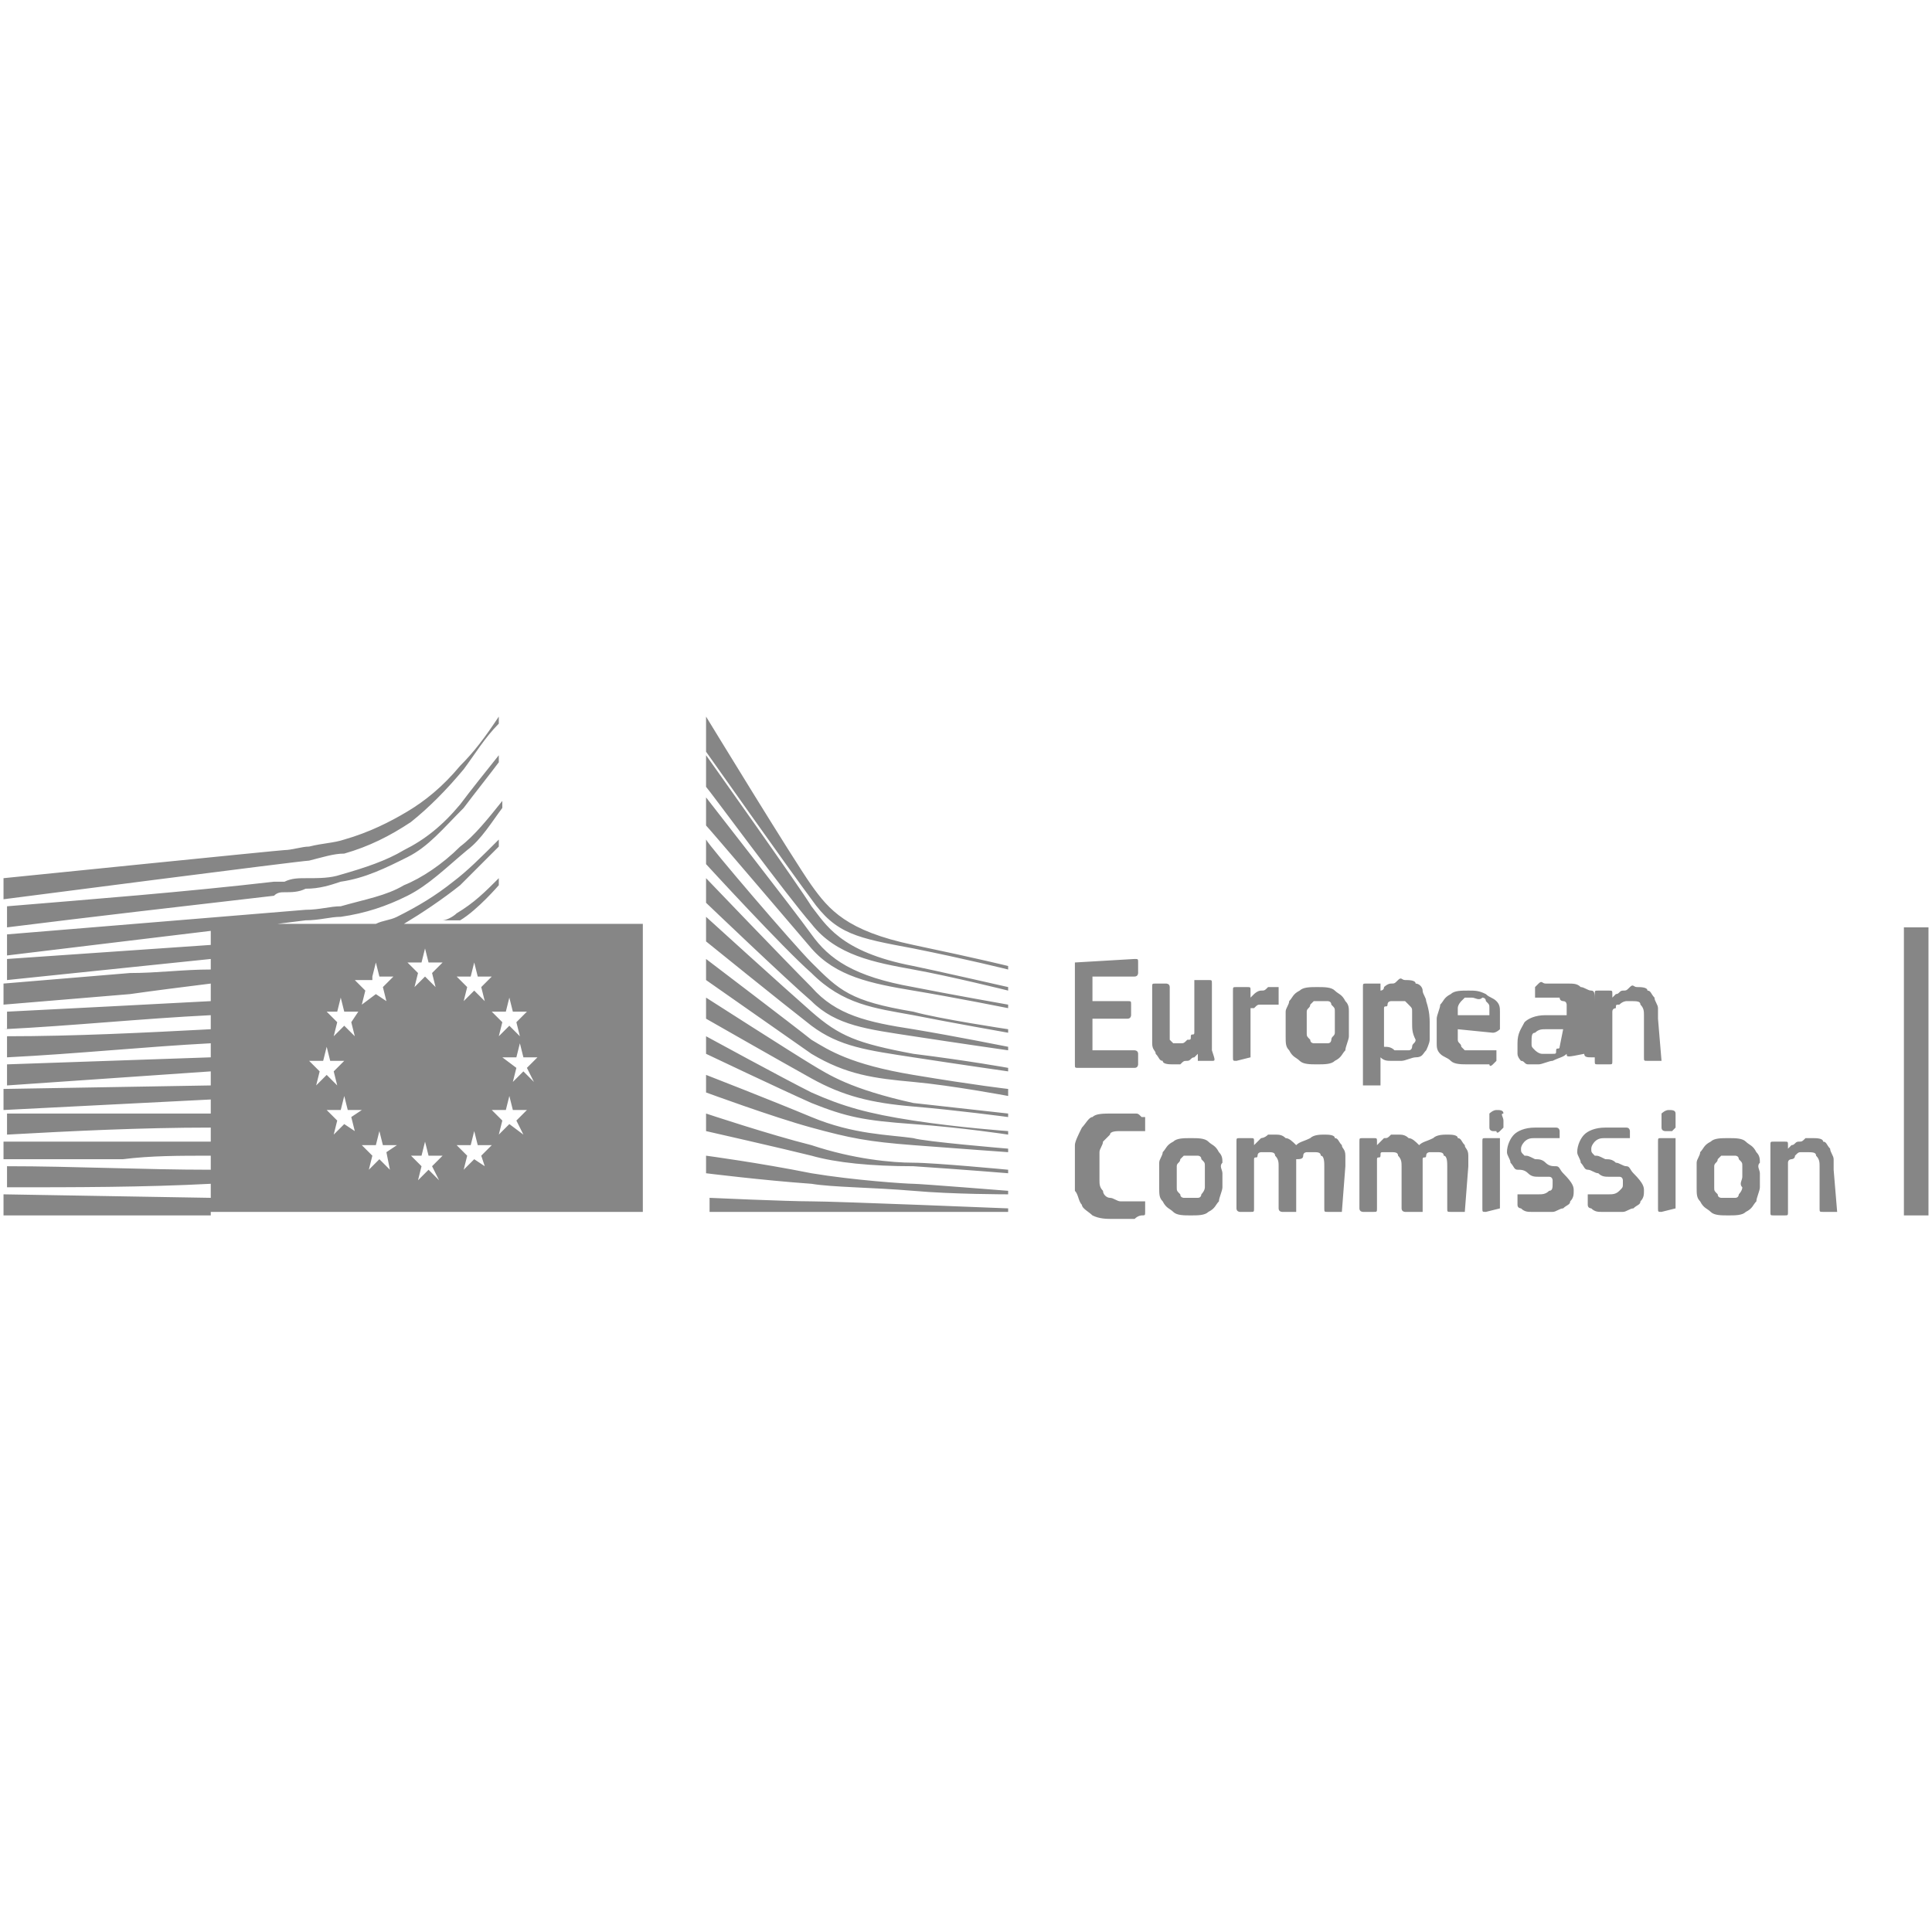 <?xml version="1.0" encoding="utf-8"?>
<!-- Generator: Adobe Illustrator 25.2.1, SVG Export Plug-In . SVG Version: 6.00 Build 0)  -->
<svg version="1.1" id="Capa_1" xmlns="http://www.w3.org/2000/svg" xmlns:xlink="http://www.w3.org/1999/xlink" x="0px" y="0px"
	 viewBox="0 0 55 55" style="enable-background:new 0 0 55 55;" xml:space="preserve">
<style type="text/css">
	.st0{fill:#868686;}
</style>
<path class="st0" d="M30.6,27.4C30.6,27.4,30.6,27.4,30.6,27.4l1.7-0.1c0.1,0,0.1,0,0.1,0.1v0.3c0,0,0,0.1-0.1,0.1h-1.2v0.7h1
	c0.1,0,0.1,0,0.1,0.1v0.3c0,0,0,0.1-0.1,0.1h-1v0.9h1.2c0,0,0.1,0,0.1,0.1v0.3c0,0,0,0.1-0.1,0.1h-1.6c-0.1,0-0.1,0-0.1-0.1V27.4z
	 M34.5,30.2h-0.3c0,0,0,0-0.1,0c0,0,0,0,0-0.1V30l0,0c0,0-0.1,0.1-0.1,0.1c-0.1,0-0.1,0.1-0.2,0.1c-0.1,0-0.1,0-0.2,0.1
	c-0.1,0-0.1,0-0.2,0c-0.1,0-0.3,0-0.3-0.1c-0.1,0-0.1-0.1-0.2-0.2c0-0.1-0.1-0.1-0.1-0.3s0-0.2,0-0.3v-1.3c0-0.1,0-0.1,0.1-0.1h0.3
	c0,0,0.1,0,0.1,0.1v1.2c0,0.1,0,0.1,0,0.2c0,0,0,0.1,0,0.1c0,0,0.1,0.1,0.1,0.1c0,0,0.1,0,0.1,0c0,0,0.1,0,0.1,0
	c0.1,0,0.1,0,0.2-0.1c0.1,0,0.1,0,0.1-0.1s0.1,0,0.1-0.1v-1.4c0,0,0,0,0-0.1c0,0,0,0,0.1,0h0.3c0.1,0,0.1,0,0.1,0.1v1.9
	C34.6,30.2,34.6,30.2,34.5,30.2z M35.6,30.1C35.6,30.2,35.6,30.2,35.6,30.1l-0.4,0.1c-0.1,0-0.1,0-0.1-0.1v-1.9c0-0.1,0-0.1,0.1-0.1
	h0.3c0.1,0,0.1,0,0.1,0.1v0.2l0,0c0,0,0.1-0.1,0.1-0.1c0,0,0.1-0.1,0.2-0.1c0.1,0,0.1,0,0.2-0.1c0.1,0,0.1,0,0.2,0c0,0,0,0,0.1,0
	c0,0,0,0,0,0.1l0,0.3c0,0,0,0.1,0,0.1c0,0,0,0-0.1,0c-0.1,0-0.1,0-0.2,0c-0.1,0-0.1,0-0.2,0c-0.1,0-0.1,0-0.2,0.1
	c-0.1,0-0.1,0-0.1,0L35.6,30.1L35.6,30.1z M38.4,29.1c0,0.1,0,0.3,0,0.4c0,0.1-0.1,0.3-0.1,0.4c-0.1,0.1-0.1,0.2-0.3,0.3
	c-0.1,0.1-0.3,0.1-0.5,0.1s-0.4,0-0.5-0.1c-0.1-0.1-0.2-0.1-0.3-0.3c-0.1-0.1-0.1-0.2-0.1-0.4c0-0.1,0-0.3,0-0.4c0-0.1,0-0.2,0-0.3
	c0-0.1,0.1-0.2,0.1-0.3c0.1-0.1,0.1-0.2,0.3-0.3c0.1-0.1,0.3-0.1,0.5-0.1s0.4,0,0.5,0.1c0.1,0.1,0.2,0.1,0.3,0.3
	c0.1,0.1,0.1,0.2,0.1,0.3S38.4,29,38.4,29.1z M38,29.1c0-0.1,0-0.2,0-0.3c0-0.1,0-0.1-0.1-0.2c0-0.1-0.1-0.1-0.1-0.1
	c-0.1,0-0.1,0-0.2,0c-0.1,0-0.2,0-0.2,0c0,0-0.1,0.1-0.1,0.1c0,0.1-0.1,0.1-0.1,0.2c0,0.1,0,0.2,0,0.3c0,0.1,0,0.2,0,0.3
	c0,0.1,0,0.1,0.1,0.2c0,0.1,0.1,0.1,0.1,0.1c0,0,0.1,0,0.2,0c0.1,0,0.2,0,0.2,0c0.1,0,0.1-0.1,0.1-0.1c0-0.1,0.1-0.1,0.1-0.2
	C38,29.4,38,29.3,38,29.1z M40.7,29.1c0,0.2,0,0.3,0,0.5c0,0.1-0.1,0.3-0.1,0.3c-0.1,0.1-0.1,0.2-0.3,0.2c-0.1,0-0.3,0.1-0.4,0.1
	c-0.1,0-0.1,0-0.3,0c-0.1,0-0.2,0-0.3-0.1l0,0v0.7c0,0,0,0,0,0.1c0,0,0,0-0.1,0h-0.3c0,0-0.1,0-0.1,0s0,0,0-0.1v-2.7
	c0-0.1,0-0.1,0.1-0.1h0.3c0,0,0,0,0.1,0c0,0,0,0,0,0.1v0.1h0c0,0,0.1,0,0.1-0.1c0,0,0.1-0.1,0.2-0.1s0.1,0,0.2-0.1s0.1,0,0.2,0
	c0.1,0,0.3,0,0.3,0.1c0.1,0,0.2,0.1,0.2,0.2s0.1,0.2,0.1,0.3C40.7,28.8,40.7,29,40.7,29.1z M40.2,29.1c0-0.1,0-0.3,0-0.3
	c0-0.1,0-0.1-0.1-0.2c0,0-0.1-0.1-0.1-0.1c0,0-0.1,0-0.1,0c0,0-0.1,0-0.1,0c-0.1,0-0.1,0-0.2,0c0,0-0.1,0-0.1,0.1s-0.1,0-0.1,0.1
	v1.1c0.1,0,0.2,0,0.3,0.1c0.1,0,0.1,0,0.2,0c0.1,0,0.1,0,0.2,0s0.1-0.1,0.1-0.1c0-0.1,0.1-0.1,0.1-0.2
	C40.2,29.4,40.2,29.3,40.2,29.1z M41.5,29.3c0,0.1,0,0.2,0,0.3c0,0.1,0.1,0.1,0.1,0.2c0,0,0.1,0.1,0.1,0.1c0.1,0,0.1,0,0.2,0
	c0.1,0,0.2,0,0.3,0c0.1,0,0.2,0,0.3,0c0,0,0.1,0,0.1,0c0,0,0,0,0,0.1l0,0.1c0,0,0,0.1,0,0.1s0,0-0.1,0.1s-0.1,0-0.1,0
	c-0.1,0-0.1,0-0.2,0c-0.1,0-0.1,0-0.2,0c-0.1,0-0.1,0-0.2,0c-0.2,0-0.4,0-0.5-0.1s-0.2-0.1-0.3-0.2c-0.1-0.1-0.1-0.2-0.1-0.3
	c0-0.1,0-0.3,0-0.4c0-0.1,0-0.2,0-0.3c0-0.1,0.1-0.3,0.1-0.4c0.1-0.1,0.1-0.2,0.3-0.3c0.1-0.1,0.3-0.1,0.5-0.1c0.2,0,0.3,0,0.5,0.1
	c0.1,0.1,0.2,0.1,0.3,0.2c0.1,0.1,0.1,0.2,0.1,0.3c0,0.1,0,0.2,0,0.3c0,0.1,0,0.1,0,0.2c0,0-0.1,0.1-0.2,0.1L41.5,29.3L41.5,29.3z
	 M41.9,28.4c-0.1,0-0.1,0-0.2,0c0,0-0.1,0.1-0.1,0.1c0,0-0.1,0.1-0.1,0.2c0,0.1,0,0.1,0,0.2h0.9c0-0.1,0-0.1,0-0.2
	c0-0.1,0-0.1-0.1-0.2c0-0.1-0.1-0.1-0.1-0.1C42.1,28.5,42,28.4,41.9,28.4z M44.6,30c-0.1,0.1-0.2,0.1-0.4,0.2
	c-0.1,0-0.3,0.1-0.4,0.1c-0.1,0-0.2,0-0.3,0c-0.1,0-0.1-0.1-0.2-0.1c0,0-0.1-0.1-0.1-0.2c0-0.1,0-0.1,0-0.3c0-0.3,0.1-0.4,0.2-0.6
	c0.1-0.1,0.3-0.2,0.6-0.2h0.6v-0.1c0-0.1,0-0.1,0-0.2c0,0,0-0.1-0.1-0.1c0,0-0.1,0-0.1-0.1c-0.1,0-0.1,0-0.2,0c0,0-0.1,0-0.1,0
	c0,0-0.1,0-0.1,0s-0.1,0-0.1,0c0,0-0.1,0-0.1,0c0,0-0.1,0-0.1,0c0,0,0,0,0-0.1l0-0.1c0,0,0,0,0-0.1c0,0,0,0,0.1-0.1s0.1,0,0.2,0
	c0.1,0,0.1,0,0.2,0c0.1,0,0.1,0,0.2,0c0.1,0,0.1,0,0.2,0c0.2,0,0.3,0,0.4,0.1c0.1,0,0.2,0.1,0.3,0.1s0.1,0.1,0.1,0.3
	c0,0.1,0,0.2,0,0.3v0.8c0,0,0,0.1,0,0.1s0,0,0,0.1s0,0,0,0s0,0,0.1,0c0,0,0,0,0.1,0c0,0,0,0,0,0v0.2c0,0,0,0.1-0.1,0.1
	c0,0-0.1,0-0.1,0c0,0-0.1,0-0.1,0c-0.1,0-0.2,0-0.2-0.1C44.6,30.1,44.6,30.1,44.6,30L44.6,30z M44.5,29.3H44c-0.1,0-0.2,0-0.3,0.1
	c-0.1,0-0.1,0.1-0.1,0.3c0,0.1,0,0.1,0.1,0.2c0,0,0.1,0.1,0.2,0.1c0,0,0.1,0,0.1,0c0.1,0,0.1,0,0.2,0c0.1,0,0.1,0,0.1-0.1
	s0.1,0,0.1-0.1L44.5,29.3L44.5,29.3z M47.3,30.2C47.3,30.2,47.3,30.2,47.3,30.2l-0.4,0c-0.1,0-0.1,0-0.1-0.1v-1.2
	c0-0.1,0-0.2-0.1-0.3c0-0.1-0.1-0.1-0.3-0.1c0,0-0.1,0-0.1,0s-0.1,0-0.2,0.1c-0.1,0-0.1,0-0.1,0.1c0,0-0.1,0-0.1,0.1v1.4
	c0,0.1,0,0.1-0.1,0.1h-0.3c-0.1,0-0.1,0-0.1-0.1v-1.9c0-0.1,0-0.1,0.1-0.1h0.3c0.1,0,0.1,0,0.1,0.1v0.1l0,0l0,0c0,0,0.1-0.1,0.1-0.1
	c0.1,0,0.1-0.1,0.2-0.1c0.1,0,0.1,0,0.2-0.1s0.1,0,0.2,0c0.1,0,0.3,0,0.3,0.1c0.1,0,0.1,0.1,0.2,0.2c0,0.1,0.1,0.2,0.1,0.3
	c0,0.1,0,0.2,0,0.3L47.3,30.2C47.3,30.1,47.3,30.2,47.3,30.2z M30.6,33.1c0-0.2,0-0.4,0-0.5s0.1-0.3,0.2-0.5
	c0.1-0.1,0.2-0.3,0.3-0.3c0.1-0.1,0.3-0.1,0.6-0.1c0,0,0.1,0,0.2,0s0.1,0,0.2,0c0.1,0,0.1,0,0.2,0c0.1,0,0.1,0,0.2,0.1
	c0,0,0.1,0,0.1,0c0,0,0,0,0,0.1l0,0.2c0,0,0,0,0,0.1c0,0,0,0-0.1,0c-0.1,0-0.2,0-0.3,0c-0.1,0-0.2,0-0.3,0c-0.1,0-0.3,0-0.3,0.1
	c-0.1,0.1-0.1,0.1-0.2,0.2c0,0.1-0.1,0.2-0.1,0.3c0,0.1,0,0.3,0,0.4s0,0.3,0,0.4c0,0.1,0,0.2,0.1,0.3c0,0.1,0.1,0.2,0.2,0.2
	c0.1,0,0.2,0.1,0.3,0.1c0.1,0,0.2,0,0.3,0s0.2,0,0.3,0c0,0,0.1,0,0.1,0c0,0,0,0,0,0.1l0,0.2c0,0.1,0,0.1-0.1,0.1c0,0-0.1,0-0.2,0.1
	c-0.1,0-0.1,0-0.2,0c-0.1,0-0.1,0-0.2,0c-0.1,0-0.1,0-0.2,0c-0.2,0-0.4,0-0.6-0.1c-0.1-0.1-0.3-0.2-0.3-0.3
	c-0.1-0.1-0.1-0.3-0.2-0.4C30.6,33.5,30.6,33.3,30.6,33.1z M34.8,33.4c0,0.1,0,0.3,0,0.4c0,0.1-0.1,0.3-0.1,0.4
	c-0.1,0.1-0.1,0.2-0.3,0.3c-0.1,0.1-0.3,0.1-0.5,0.1c-0.2,0-0.4,0-0.5-0.1c-0.1-0.1-0.2-0.1-0.3-0.3c-0.1-0.1-0.1-0.2-0.1-0.4
	c0-0.1,0-0.3,0-0.4c0-0.1,0-0.2,0-0.3c0-0.1,0.1-0.2,0.1-0.3c0.1-0.1,0.1-0.2,0.3-0.3c0.1-0.1,0.3-0.1,0.5-0.1c0.2,0,0.4,0,0.5,0.1
	c0.1,0.1,0.2,0.1,0.3,0.3c0.1,0.1,0.1,0.2,0.1,0.3C34.7,33.2,34.8,33.3,34.8,33.4z M34.3,33.5c0-0.1,0-0.2,0-0.3
	c0-0.1,0-0.1-0.1-0.2c0-0.1-0.1-0.1-0.1-0.1c-0.1,0-0.1,0-0.2,0c-0.1,0-0.2,0-0.2,0c0,0-0.1,0.1-0.1,0.1c0,0.1-0.1,0.1-0.1,0.2
	c0,0.1,0,0.2,0,0.3c0,0.1,0,0.2,0,0.3c0,0.1,0,0.1,0.1,0.2c0,0.1,0.1,0.1,0.1,0.1c0,0,0.1,0,0.2,0c0.1,0,0.2,0,0.2,0
	c0.1,0,0.1-0.1,0.1-0.1s0.1-0.1,0.1-0.2C34.3,33.7,34.3,33.6,34.3,33.5z M38.2,34.5C38.2,34.5,38.2,34.5,38.2,34.5l-0.4,0
	c-0.1,0-0.1,0-0.1-0.1v-1.2c0-0.1,0-0.3-0.1-0.3c0-0.1-0.1-0.1-0.2-0.1c0,0-0.1,0-0.1,0c0,0-0.1,0-0.1,0s-0.1,0-0.1,0.1
	S37,33,36.9,33c0,0,0,0,0,0.1c0,0,0,0.1,0,0.1v1.2c0,0,0,0,0,0.1c0,0,0,0-0.1,0h-0.3c0,0-0.1,0-0.1-0.1v-1.2c0-0.1,0-0.2-0.1-0.3
	c0-0.1-0.1-0.1-0.2-0.1c0,0-0.1,0-0.1,0s-0.1,0-0.1,0c0,0-0.1,0-0.1,0.1s-0.1,0-0.1,0.1v1.4c0,0.1,0,0.1-0.1,0.1h-0.3
	c0,0-0.1,0-0.1-0.1v-1.9c0-0.1,0-0.1,0.1-0.1h0.3c0.1,0,0.1,0,0.1,0.1v0.1l0,0c0,0,0.1-0.1,0.1-0.1c0,0,0.1-0.1,0.1-0.1
	c0,0,0.1,0,0.2-0.1c0.1,0,0.1,0,0.2,0c0.1,0,0.2,0,0.3,0.1c0.1,0,0.2,0.1,0.3,0.2c0.1-0.1,0.2-0.1,0.4-0.2c0.1-0.1,0.3-0.1,0.4-0.1
	s0.3,0,0.3,0.1c0.1,0,0.1,0.1,0.2,0.2c0,0.1,0.1,0.1,0.1,0.3c0,0.1,0,0.2,0,0.3L38.2,34.5C38.2,34.5,38.2,34.5,38.2,34.5z
	 M41.7,34.5C41.7,34.5,41.7,34.5,41.7,34.5l-0.4,0c-0.1,0-0.1,0-0.1-0.1v-1.2c0-0.1,0-0.3-0.1-0.3c0-0.1-0.1-0.1-0.2-0.1
	c0,0-0.1,0-0.1,0c0,0-0.1,0-0.1,0c0,0-0.1,0-0.1,0.1s-0.1,0-0.1,0.1c0,0,0,0,0,0.1c0,0,0,0.1,0,0.1v1.2c0,0,0,0,0,0.1c0,0,0,0-0.1,0
	H40c0,0-0.1,0-0.1-0.1v-1.2c0-0.1,0-0.2-0.1-0.3c0-0.1-0.1-0.1-0.2-0.1c0,0-0.1,0-0.1,0s-0.1,0-0.1,0c-0.1,0-0.1,0-0.1,0.1
	s-0.1,0-0.1,0.1v1.4c0,0.1,0,0.1-0.1,0.1h-0.3c0,0-0.1,0-0.1-0.1v-1.9c0-0.1,0-0.1,0.1-0.1h0.3c0.1,0,0.1,0,0.1,0.1v0.1l0,0
	c0,0,0.1-0.1,0.1-0.1c0,0,0.1-0.1,0.1-0.1c0.1,0,0.1,0,0.2-0.1c0.1,0,0.1,0,0.2,0c0.1,0,0.2,0,0.3,0.1c0.1,0,0.2,0.1,0.3,0.2
	c0.1-0.1,0.2-0.1,0.4-0.2c0.1-0.1,0.3-0.1,0.4-0.1c0.1,0,0.3,0,0.3,0.1c0.1,0,0.1,0.1,0.2,0.2c0,0.1,0.1,0.1,0.1,0.3s0,0.2,0,0.3
	L41.7,34.5C41.8,34.5,41.7,34.5,41.7,34.5z M42.8,31.9c0,0,0,0.1,0,0.1c0,0,0,0.1,0,0.1c0,0,0,0-0.1,0.1s-0.1,0-0.1,0
	c-0.1,0-0.1,0-0.1,0c0,0-0.1,0-0.1-0.1s0,0,0-0.1c0,0,0-0.1,0-0.1c0-0.1,0-0.1,0-0.2c0,0,0.1-0.1,0.2-0.1c0.1,0,0.2,0,0.2,0.1
	C42.7,31.7,42.8,31.8,42.8,31.9z M42.7,34.4C42.7,34.5,42.7,34.5,42.7,34.4C42.7,34.5,42.7,34.5,42.7,34.4l-0.4,0.1
	c-0.1,0-0.1,0-0.1-0.1v-1.9c0-0.1,0-0.1,0.1-0.1h0.3c0,0,0,0,0.1,0c0,0,0,0,0,0.1V34.4z M44.8,33.9c0,0.1,0,0.2-0.1,0.3
	c0,0.1-0.1,0.1-0.2,0.2c-0.1,0-0.2,0.1-0.3,0.1c-0.1,0-0.2,0-0.3,0c-0.1,0-0.2,0-0.3,0c-0.1,0-0.2,0-0.3-0.1c0,0-0.1,0-0.1-0.1
	c0,0,0,0,0-0.1l0-0.1c0,0,0-0.1,0-0.1s0,0,0.1,0s0.1,0,0.1,0c0.1,0,0.1,0,0.2,0c0.1,0,0.1,0,0.1,0c0,0,0.1,0,0.1,0
	c0.1,0,0.2,0,0.3-0.1c0.1,0,0.1-0.1,0.1-0.2c0,0,0-0.1,0-0.1c0,0,0-0.1-0.1-0.1c0,0-0.1,0-0.1,0c0,0-0.1,0-0.2,0
	c-0.1,0-0.2,0-0.3-0.1s-0.2-0.1-0.3-0.1c-0.1,0-0.1-0.1-0.2-0.2c0-0.1-0.1-0.2-0.1-0.3c0-0.2,0.1-0.4,0.2-0.5
	c0.1-0.1,0.3-0.2,0.6-0.2c0,0,0.1,0,0.1,0c0.1,0,0.1,0,0.2,0c0.1,0,0.1,0,0.2,0c0.1,0,0.1,0,0.1,0c0.1,0,0.1,0.1,0.1,0.1l0,0.1
	c0,0,0,0,0,0.1c0,0,0,0-0.1,0c-0.1,0-0.2,0-0.3,0c-0.1,0-0.2,0-0.3,0c-0.1,0-0.2,0-0.3,0.1c0,0-0.1,0.1-0.1,0.2s0,0.1,0.1,0.2
	c0.1,0,0.1,0,0.3,0.1c0.1,0,0.2,0,0.3,0.1s0.2,0.1,0.3,0.1c0.1,0,0.1,0.1,0.2,0.2C44.8,33.7,44.8,33.8,44.8,33.9z M46.8,33.9
	c0,0.1,0,0.2-0.1,0.3c0,0.1-0.1,0.1-0.2,0.2c-0.1,0-0.2,0.1-0.3,0.1s-0.2,0-0.3,0c-0.1,0-0.2,0-0.3,0c-0.1,0-0.2,0-0.3-0.1
	c0,0-0.1,0-0.1-0.1c0,0,0,0,0-0.1l0-0.1c0,0,0-0.1,0-0.1c0,0,0,0,0.1,0c0,0,0.1,0,0.1,0c0.1,0,0.1,0,0.2,0c0.1,0,0.1,0,0.1,0
	c0,0,0.1,0,0.1,0c0.1,0,0.2,0,0.3-0.1s0.1-0.1,0.1-0.2c0,0,0-0.1,0-0.1c0,0,0-0.1-0.1-0.1c0,0-0.1,0-0.1,0c0,0-0.1,0-0.2,0
	c-0.1,0-0.2,0-0.3-0.1c-0.1,0-0.2-0.1-0.3-0.1c-0.1,0-0.1-0.1-0.2-0.2c0-0.1-0.1-0.2-0.1-0.3c0-0.2,0.1-0.4,0.2-0.5
	c0.1-0.1,0.3-0.2,0.6-0.2c0,0,0.1,0,0.1,0c0.1,0,0.1,0,0.2,0c0.1,0,0.1,0,0.2,0c0.1,0,0.1,0,0.1,0c0.1,0,0.1,0.1,0.1,0.1l0,0.1
	c0,0,0,0,0,0.1c0,0,0,0-0.1,0c-0.1,0-0.2,0-0.3,0c-0.1,0-0.2,0-0.3,0c-0.1,0-0.2,0-0.3,0.1c0,0-0.1,0.1-0.1,0.2s0,0.1,0.1,0.2
	c0.1,0,0.1,0,0.3,0.1c0.1,0,0.2,0,0.3,0.1c0.1,0,0.2,0.1,0.3,0.1c0.1,0,0.1,0.1,0.2,0.2C46.8,33.7,46.8,33.8,46.8,33.9z M47.7,31.9
	c0,0,0,0.1,0,0.1c0,0,0,0.1,0,0.1c0,0,0,0-0.1,0.1c0,0-0.1,0-0.1,0c-0.1,0-0.1,0-0.1,0c0,0-0.1,0-0.1-0.1s0,0,0-0.1c0,0,0-0.1,0-0.1
	c0-0.1,0-0.1,0-0.2c0,0,0.1-0.1,0.2-0.1c0.1,0,0.2,0,0.2,0.1C47.7,31.7,47.7,31.8,47.7,31.9z M47.7,34.4
	C47.7,34.5,47.7,34.5,47.7,34.4C47.7,34.5,47.7,34.5,47.7,34.4l-0.4,0.1c-0.1,0-0.1,0-0.1-0.1v-1.9c0-0.1,0-0.1,0.1-0.1h0.3
	c0,0,0,0,0.1,0c0,0,0,0,0,0.1V34.4z M50.1,33.4c0,0.1,0,0.3,0,0.4c0,0.1-0.1,0.3-0.1,0.4c-0.1,0.1-0.1,0.2-0.3,0.3
	c-0.1,0.1-0.3,0.1-0.5,0.1s-0.4,0-0.5-0.1c-0.1-0.1-0.2-0.1-0.3-0.3c-0.1-0.1-0.1-0.2-0.1-0.4c0-0.1,0-0.3,0-0.4c0-0.1,0-0.2,0-0.3
	c0-0.1,0.1-0.2,0.1-0.3c0.1-0.1,0.1-0.2,0.3-0.3c0.1-0.1,0.3-0.1,0.5-0.1s0.4,0,0.5,0.1c0.1,0.1,0.2,0.1,0.3,0.3
	c0.1,0.1,0.1,0.2,0.1,0.3C50,33.2,50.1,33.3,50.1,33.4z M49.6,33.5c0-0.1,0-0.2,0-0.3c0-0.1,0-0.1-0.1-0.2c0-0.1-0.1-0.1-0.1-0.1
	c-0.1,0-0.1,0-0.2,0c-0.1,0-0.2,0-0.2,0s-0.1,0.1-0.1,0.1c0,0.1-0.1,0.1-0.1,0.2c0,0.1,0,0.2,0,0.3c0,0.1,0,0.2,0,0.3
	c0,0.1,0,0.1,0.1,0.2c0,0.1,0.1,0.1,0.1,0.1s0.1,0,0.2,0c0.1,0,0.2,0,0.2,0c0.1,0,0.1-0.1,0.1-0.1s0.1-0.1,0.1-0.2
	C49.5,33.7,49.6,33.6,49.6,33.5z M52.3,34.5C52.2,34.5,52.2,34.5,52.3,34.5l-0.4,0c-0.1,0-0.1,0-0.1-0.1v-1.2c0-0.1,0-0.2-0.1-0.3
	c0-0.1-0.1-0.1-0.3-0.1c0,0-0.1,0-0.1,0c-0.1,0-0.1,0-0.2,0.1C51.1,33,51,33,51,33c0,0-0.1,0-0.1,0.1v1.4c0,0.1,0,0.1-0.1,0.1h-0.3
	c-0.1,0-0.1,0-0.1-0.1v-1.9c0-0.1,0-0.1,0.1-0.1h0.3c0.1,0,0.1,0,0.1,0.1v0.1l0,0l0,0c0,0,0.1-0.1,0.1-0.1c0.1,0,0.1-0.1,0.2-0.1
	c0.1,0,0.1,0,0.2-0.1c0.1,0,0.1,0,0.2,0c0.1,0,0.3,0,0.3,0.1c0.1,0,0.1,0.1,0.2,0.2c0,0.1,0.1,0.2,0.1,0.3c0,0.1,0,0.2,0,0.3
	L52.3,34.5C52.3,34.5,52.3,34.5,52.3,34.5z M54.2,26.4h0.7v8.2h-0.7V26.4z M6,26.9l-5.8,0.4v0.6L6,27.3V26.9z M6,26.3h1.9l0.8-0.1
	c0.4,0,0.7-0.1,1-0.1c0.7-0.1,1.3-0.3,1.9-0.6c0.6-0.3,1.1-0.8,1.7-1.3c0.4-0.3,0.7-0.8,1-1.2v-0.2c-0.4,0.5-0.8,1-1.2,1.3
	c-0.5,0.5-1.1,0.9-1.6,1.1c-0.5,0.3-1.1,0.4-1.8,0.6c-0.3,0-0.6,0.1-1,0.1l-8.5,0.7v0.6L6,26.5V26.3z M8.1,25.4c0.2,0,0.4,0,0.6-0.1
	c0.4,0,0.7-0.1,1-0.2c0.7-0.1,1.3-0.4,1.9-0.7c0.6-0.3,1-0.8,1.6-1.4c0.3-0.4,0.7-0.9,1-1.3v-0.2c-0.4,0.5-0.8,1-1.1,1.4
	c-0.5,0.6-1,1-1.6,1.3c-0.5,0.3-1.1,0.5-1.8,0.7c-0.3,0.1-0.6,0.1-1,0.1c-0.2,0-0.4,0-0.6,0.1c-0.1,0-0.2,0-0.3,0
	c-2.6,0.3-5.2,0.5-7.6,0.7v0.6c2.4-0.3,5-0.6,7.6-0.9C7.9,25.4,8,25.4,8.1,25.4z M6,28v-0.4c-0.8,0-1.5,0.1-2.3,0.1L0.1,28v0.6
	l3.6-0.3C4.4,28.2,5.2,28.1,6,28z M6,31.7c-1.9,0-3.9,0-5.8,0v0.6C2,32.2,4,32.1,6,32.1V31.7z M6,29.3c-1.9,0.1-3.9,0.2-5.8,0.2v0.6
	c2-0.1,3.9-0.3,5.8-0.4V29.3z M6,30.1l-5.8,0.2v0.6L6,30.5V30.1z M6,30.9L0.1,31v0.6L6,31.3V30.9z M26,28.9c1,0.2,2.7,0.5,2.7,0.5
	v-0.1c0,0-2-0.3-2.7-0.5c-1.8-0.3-2.1-0.6-2.9-1.4c-0.5-0.5-2.9-3.3-3-3.5v0.7c0,0,2.2,2.4,3,3.1C24,28.6,24.9,28.7,26,28.9z
	 M9.8,24.3c0.7-0.2,1.3-0.5,1.9-0.9c0.5-0.4,1-0.9,1.5-1.5c0.3-0.4,0.6-0.9,1-1.3v-0.2c-0.4,0.6-0.7,1-1.1,1.4c-0.5,0.6-1,1-1.5,1.3
	c-0.5,0.3-1.1,0.6-1.8,0.8c-0.3,0.1-0.6,0.1-1,0.2c-0.2,0-0.5,0.1-0.7,0.1c-0.1,0-8,0.8-8,0.8v0.6c0,0,8.5-1.1,8.7-1.1
	C9.2,24.4,9.5,24.3,9.8,24.3z M26,27c1.5,0.3,2.7,0.6,2.7,0.6v-0.1c0,0-0.8-0.2-2.7-0.6c-1.9-0.4-2.4-1-2.9-1.7
	c-0.5-0.7-3-4.8-3-4.8v1c0,0,2.4,3.4,3,4.2C23.8,26.6,24.4,26.7,26,27z M0.1,29.3C2.1,29.2,4,29,6,28.9v-0.4
	c-1.9,0.1-3.8,0.2-5.8,0.3V29.3z M14.2,25.2V25c-0.4,0.4-0.7,0.7-1.2,1c-0.1,0.1-0.3,0.2-0.4,0.2h0.5C13.6,25.9,14.2,25.2,14.2,25.2
	z M14.2,24.1v-0.2c-0.5,0.5-0.9,0.9-1.3,1.2c-0.5,0.4-1,0.7-1.6,1c-0.2,0.1-0.4,0.1-0.6,0.2h0.8c0.5-0.3,1.1-0.7,1.6-1.1
	C13.4,24.9,13.8,24.5,14.2,24.1z M23.1,30.3c-0.5-0.3-3-1.9-3-1.9v0.6c0,0,2.1,1.2,3,1.7c0.9,0.5,1.7,0.7,2.9,0.8
	c1.2,0.1,2.7,0.3,2.7,0.3v-0.1c0,0-0.9-0.1-2.7-0.3C24.2,31,23.6,30.6,23.1,30.3z M6,32.9v-0.4c-0.8,0-1.7,0-2.5,0l-3.4,0V33L3.5,33
	C4.3,32.9,5.1,32.9,6,32.9z M23.1,28.8c-0.8-0.7-3-2.7-3-2.7v0.7c0,0,2.1,1.7,3,2.4c0.8,0.6,1.6,0.7,2.9,0.9
	c1.3,0.2,2.7,0.4,2.7,0.4v-0.1c0,0-1.1-0.2-2.7-0.4C24.4,29.7,23.9,29.5,23.1,28.8z M23.1,29.6c-0.5-0.4-3-2.3-3-2.3v0.6
	c0,0,2,1.4,3,2.1c1,0.6,1.8,0.7,2.9,0.8c1.1,0.1,2.7,0.4,2.7,0.4V31c0,0-0.9-0.1-2.7-0.4C24.2,30.3,23.6,29.9,23.1,29.6z M23.1,31.1
	c-0.8-0.4-3-1.6-3-1.6V30c0,0,2.1,1,3,1.4c1,0.4,1.5,0.5,2.9,0.6c1.4,0.1,2.7,0.3,2.7,0.3v-0.1c0,0-1.4-0.1-2.7-0.3
	C24.7,31.7,24,31.5,23.1,31.1z M26,27.5c-2.1-0.4-2.5-1.2-2.9-1.7c-0.3-0.5-3-4.3-3-4.3v0.9c0.1,0.1,2.3,3.1,3,3.9
	c0.7,0.9,1.8,1.1,2.9,1.3c1.1,0.2,2.7,0.6,2.7,0.6v-0.1C28.7,28.1,26.5,27.6,26,27.5z M23.1,26.6c-0.5-0.7-3-3.9-3-3.9v0.8
	c0.1,0.1,2.4,2.8,3,3.5c0.7,0.8,1.7,1,2.9,1.2c1.2,0.2,2.7,0.5,2.7,0.5v-0.1c0,0-1.7-0.3-2.7-0.5C24.3,27.8,23.6,27.3,23.1,26.6z
	 M23.1,28.1c-0.7-0.7-3-3.1-3-3.1l0,0.7c0,0,2.3,2.2,3,2.8c0.7,0.7,1.6,0.8,2.9,1c1.3,0.2,2.7,0.4,2.7,0.4v-0.1c0,0-1.5-0.3-2.7-0.5
	C24.7,29.1,23.8,28.9,23.1,28.1z M6,34.5v-0.4L0.1,34v0.6h14.1v0H6z M26,32.6c1.3,0.1,2.7,0.2,2.7,0.2v-0.1c0,0-2.4-0.2-2.7-0.3
	c-0.7-0.1-1.7-0.1-2.9-0.6c-1.2-0.5-3-1.2-3-1.2l0,0.5c0,0,1.9,0.7,3,1C24.2,32.4,24.7,32.5,26,32.6z M6,33.3
	c-1.9,0-3.9-0.1-5.8-0.1v0.6c1.9,0,3.9,0,5.8-0.1V33.3z M23.1,32.6c-1.2-0.3-3-0.9-3-0.9v0.5c0,0,2.2,0.5,3,0.7
	c0.7,0.2,1.7,0.3,2.9,0.3c1.5,0.1,2.7,0.2,2.7,0.2v-0.1c0,0-2.1-0.2-2.7-0.2C25.4,33.1,24.3,33,23.1,32.6z M23.1,33.4
	c-1.5-0.3-3-0.5-3-0.5v0.5c0,0,1.6,0.2,3,0.3c0.6,0.1,1.7,0.1,2.9,0.2c1.1,0.1,2.7,0.1,2.7,0.1v-0.1c0,0-2.5-0.2-2.7-0.2
	S24.3,33.6,23.1,33.4z M20.2,34.1v0.4h8.5v-0.1c0,0-4.9-0.2-5.6-0.2C22.4,34.2,20.2,34.1,20.2,34.1z M6,26.3v8.2h12.3v-8.2H6z
	 M14.5,28.4l0.1,0.4h0.4l-0.3,0.3l0.1,0.4l-0.3-0.3l-0.3,0.3l0.1-0.4L14,28.8h0.4L14.5,28.4z M13.4,27.8l0.1-0.4l0.1,0.4h0.4
	l-0.3,0.3l0.1,0.4l-0.3-0.3l-0.3,0.3l0.1-0.4L13,27.8H13.4z M10.6,27.8l0.1-0.4l0.1,0.4h0.4l-0.3,0.3l0.1,0.4l-0.3-0.2l-0.4,0.3
	l0.1-0.4l-0.3-0.3H10.6z M9.6,28.8l0.1-0.4l0.1,0.4h0.4L10,29.1l0.1,0.4l-0.3-0.3l-0.3,0.3l0.1-0.4l-0.3-0.3H9.6z M8.8,30.2h0.4
	l0.1-0.4l0.1,0.4h0.4l-0.3,0.3l0.1,0.4l-0.3-0.3l-0.3,0.3l0.1-0.4L8.8,30.2z M9.8,32l-0.3,0.3l0.1-0.4l-0.3-0.3h0.4l0.1-0.4l0.1,0.4
	h0.4L10,31.8l0.1,0.4L9.8,32z M11.1,33.3L10.8,33l-0.3,0.3l0.1-0.4l-0.3-0.3h0.4l0.1-0.4l0.1,0.4h0.4L11,32.8L11.1,33.3z M12.5,33.6
	l-0.3-0.3l-0.3,0.3l0.1-0.4l-0.3-0.3H12l0.1-0.4l0.1,0.4h0.4l-0.3,0.3L12.5,33.6z M12.3,27.7l0.1,0.4l-0.3-0.3l-0.3,0.3l0.1-0.4
	l-0.3-0.3H12l0.1-0.4l0.1,0.4h0.4L12.3,27.7z M13.8,33.2L13.5,33l-0.3,0.3l0.1-0.4l-0.3-0.3h0.4l0.1-0.4l0.1,0.4h0.4l-0.3,0.3
	L13.8,33.2z M14.9,32.3L14.5,32l-0.3,0.3l0.1-0.4L14,31.6h0.4l0.1-0.4l0.1,0.4h0.4l-0.3,0.3L14.9,32.3z M15.2,30.8l-0.3-0.3
	l-0.3,0.3l0.1-0.4l-0.4-0.3h0.4l0.1-0.4l0.1,0.4h0.4l-0.3,0.3L15.2,30.8z"/>
</svg>

